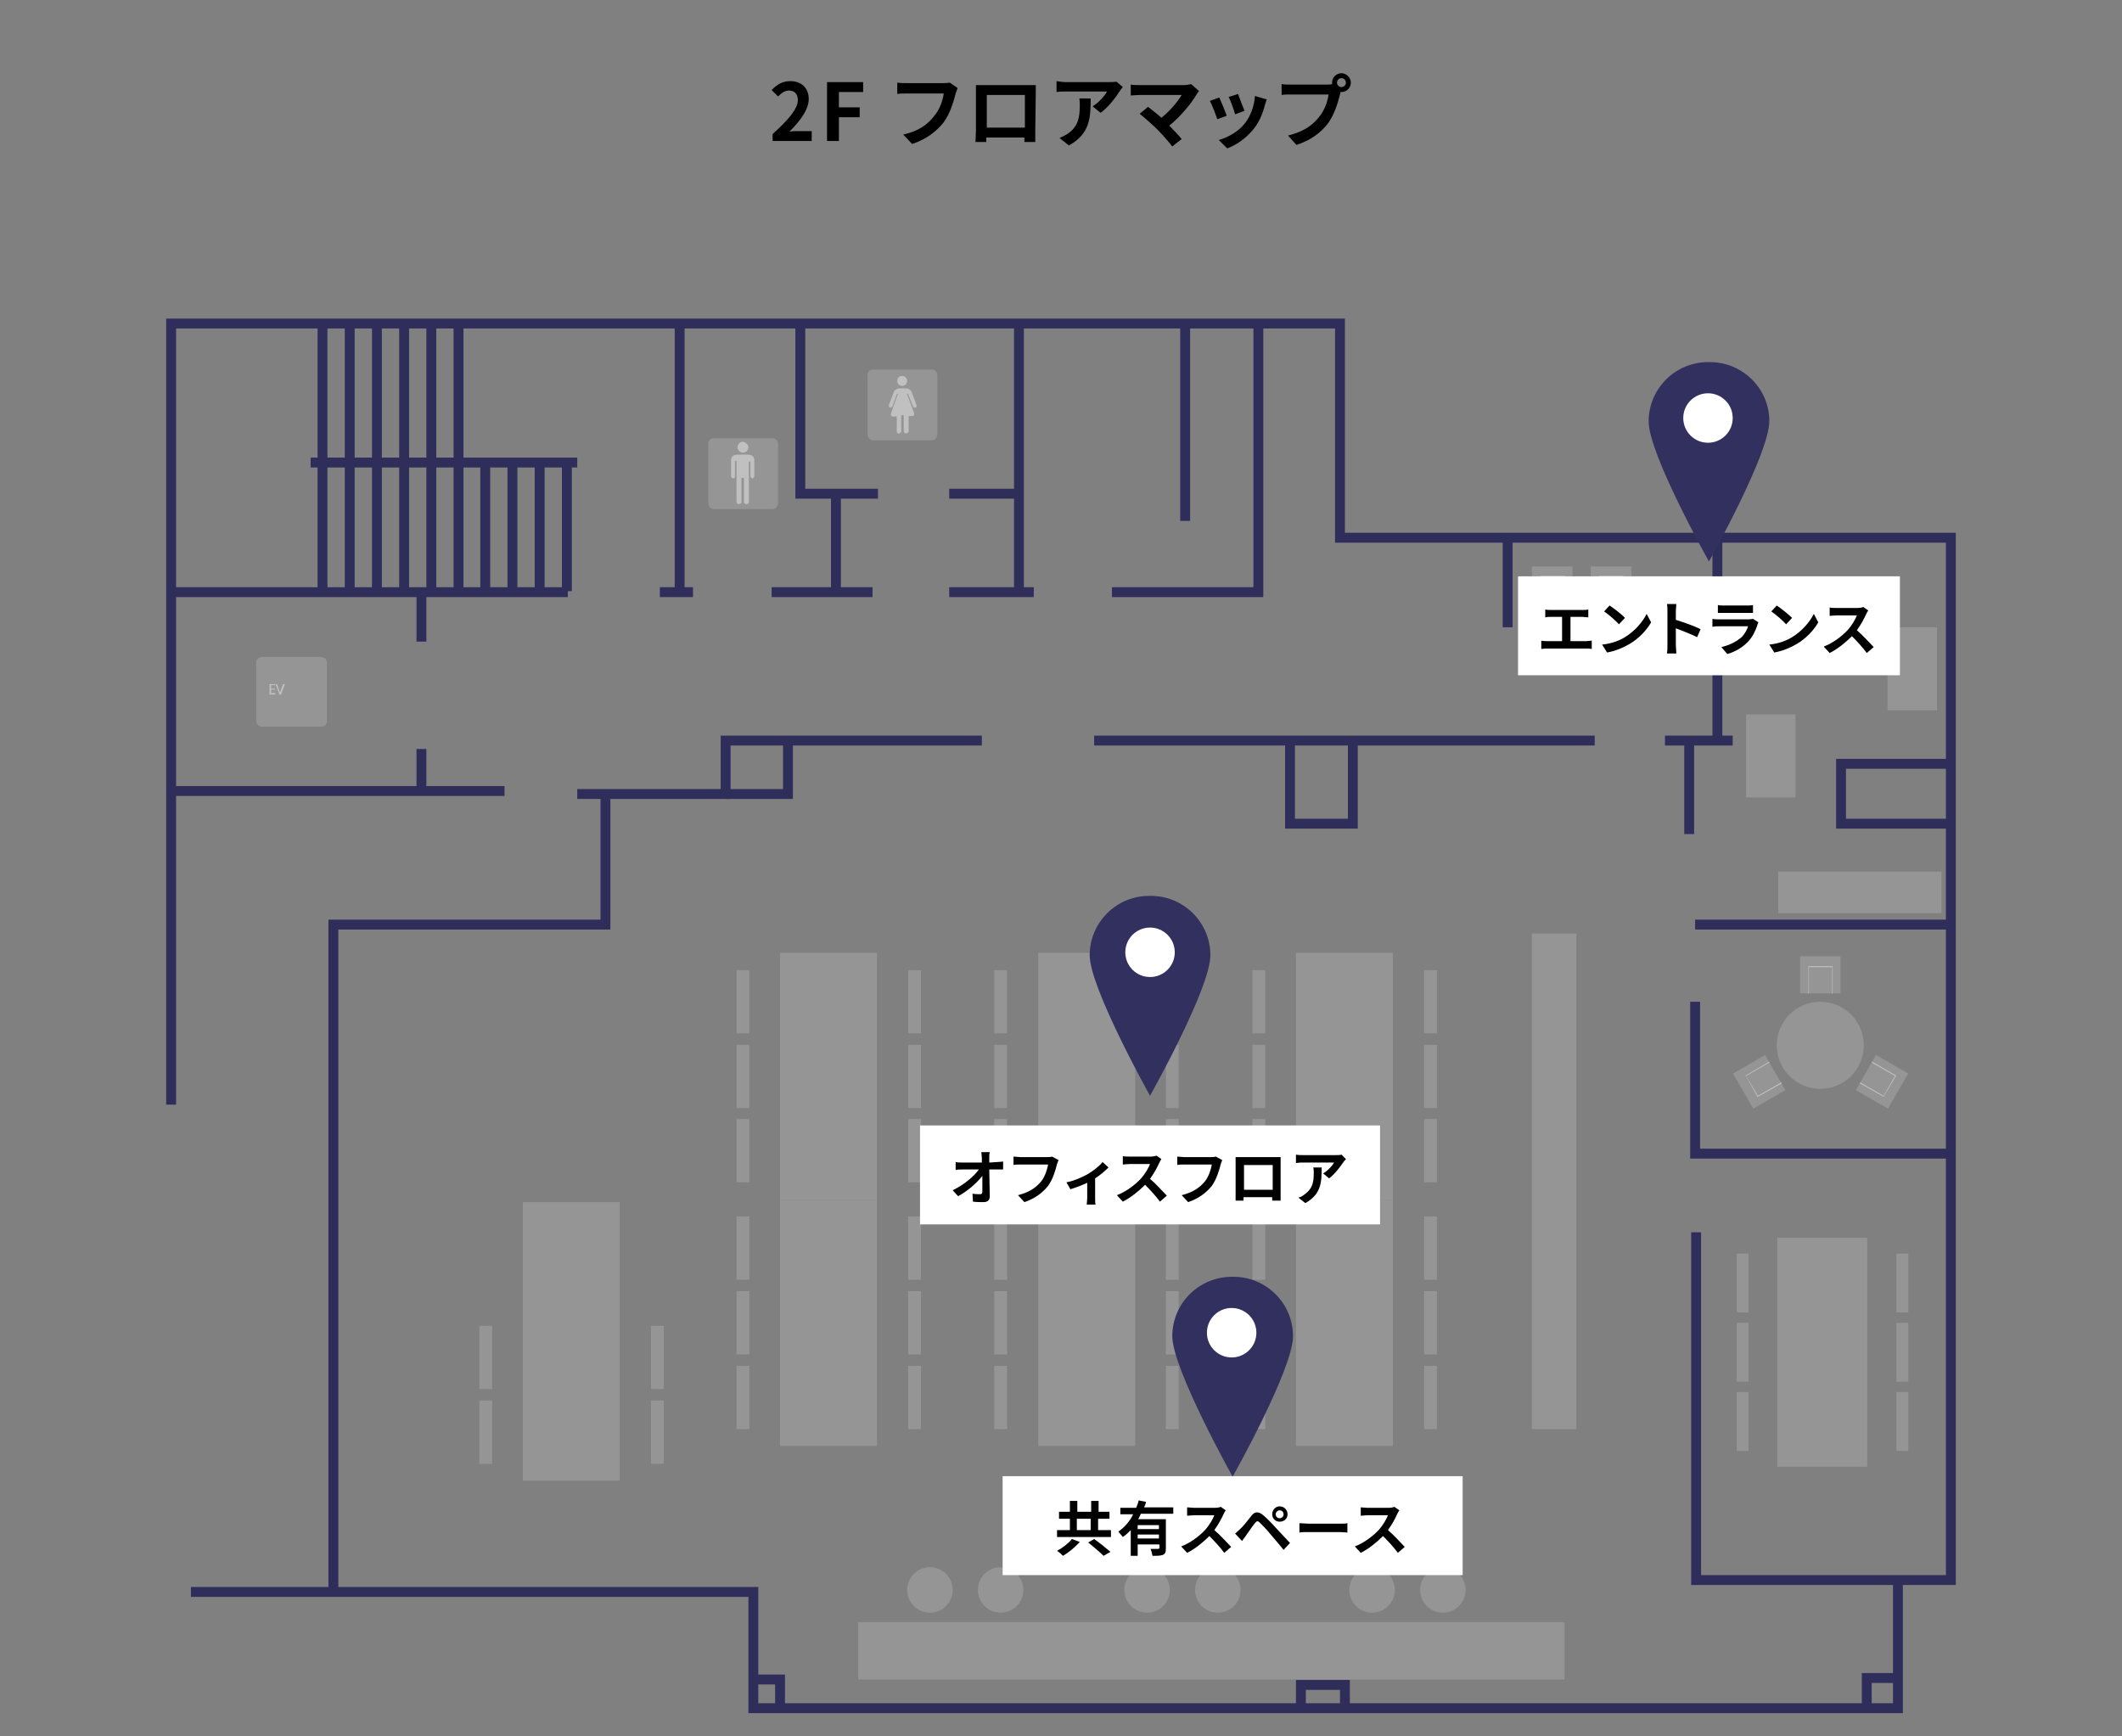 <?xml version="1.0" encoding="utf-8"?>
<!-- Generator: Adobe Illustrator 27.1.1, SVG Export Plug-In . SVG Version: 6.00 Build 0)  -->
<svg version="1.1" id="レイヤー_1" xmlns="http://www.w3.org/2000/svg" xmlns:xlink="http://www.w3.org/1999/xlink" x="0px"
	 y="0px" viewBox="0 0 429 351" style="enable-background:new 0 0 429 351;" xml:space="preserve">
<rect x="0" y="0" width="429" height="351" fill="#808080" stroke="none"/>
<style type="text/css">
	.st0{fill:#2F2E5B;}
	.st1{opacity:0.5;}
	.st2{fill:#A9A9A9;}
	.st3{fill:#FFFFFF;}
	.st4{fill:#31305E;}
</style>
<g id="_レイヤー_1">
	<g id="_グループ_3260">
		<g id="_グループ_3225">
			<polygon class="st0" points="384.7,346.3 151.3,346.3 151.3,322.8 38.6,322.8 38.6,320.8 153.3,320.8 153.3,344.3 382.7,344.3 
				382.7,319.4 384.7,319.4 			"/>
			<polygon class="st0" points="395.4,320.4 341.9,320.4 341.9,249.1 343.9,249.1 343.9,318.4 393.4,318.4 393.4,109.7 269.9,109.7 
				269.9,66.4 35.6,66.4 35.6,223.3 33.6,223.3 33.6,64.4 271.9,64.4 271.9,107.7 395.4,107.7 			"/>
			<rect x="34.6" y="118.7" class="st0" width="80.2" height="2"/>
			<rect x="133.4" y="118.7" class="st0" width="6.7" height="2"/>
			<rect x="156" y="118.7" class="st0" width="20.4" height="2"/>
			<rect x="191.9" y="118.7" class="st0" width="17.1" height="2"/>
			<polygon class="st0" points="255.4,120.7 224.8,120.7 224.8,118.7 253.4,118.7 253.4,65.4 255.4,65.4 			"/>
			<rect x="238.6" y="65.4" class="st0" width="2" height="39.9"/>
			<polygon class="st0" points="177.5,100.8 160.8,100.8 160.8,65.4 162.8,65.4 162.8,98.8 177.5,98.8 			"/>
			<rect x="168" y="100.2" class="st0" width="2" height="20.3"/>
			<g id="_グループ_3224">
				<rect x="62.8" y="92.5" class="st0" width="53.9" height="2"/>
				<rect x="64.2" y="66.1" class="st0" width="2" height="53.4"/>
				<rect x="69.7" y="66.1" class="st0" width="2" height="53.4"/>
				<rect x="75.2" y="66.1" class="st0" width="2" height="53.4"/>
				<rect x="80.7" y="66.1" class="st0" width="2" height="53.4"/>
				<rect x="86.2" y="65.4" class="st0" width="2" height="54.1"/>
				<rect x="91.7" y="65.4" class="st0" width="2" height="54.1"/>
				<rect x="97.1" y="92.7" class="st0" width="2" height="26.8"/>
				<rect x="102.6" y="92.7" class="st0" width="2" height="26.8"/>
				<rect x="108.1" y="92.7" class="st0" width="2" height="26.8"/>
				<rect x="113.6" y="92.7" class="st0" width="2" height="26.8"/>
			</g>
			<rect x="136.4" y="66.1" class="st0" width="2" height="53.6"/>
			<rect x="84.2" y="120.6" class="st0" width="2" height="9.1"/>
			<rect x="84.2" y="151.4" class="st0" width="2" height="9.1"/>
			<rect x="34.6" y="158.9" class="st0" width="67.4" height="2"/>
			<polygon class="st0" points="147.7,161.5 116.7,161.5 116.7,159.5 145.7,159.5 145.7,148.7 198.5,148.7 198.5,150.7 147.7,150.7 
							"/>
			<rect x="221.2" y="148.7" class="st0" width="101.2" height="2"/>
			<rect x="336.6" y="148.7" class="st0" width="13.7" height="2"/>
			<rect x="340.5" y="149.7" class="st0" width="2" height="18.9"/>
			<rect x="342.7" y="185.9" class="st0" width="51.7" height="2"/>
			<polygon class="st0" points="394.4,234.2 341.7,234.2 341.7,202.5 343.7,202.5 343.7,232.2 394.4,232.2 			"/>
			<rect x="205" y="66.1" class="st0" width="2" height="53.6"/>
			<rect x="191.9" y="98.8" class="st0" width="14" height="2"/>
			<rect x="303.8" y="109.6" class="st0" width="2" height="17.2"/>
			<polygon class="st0" points="160.3,161.5 146.7,161.5 146.7,159.5 158.3,159.5 158.3,149.7 160.3,149.7 			"/>
			<polygon class="st0" points="274.5,167.5 259.8,167.5 259.8,149.7 261.8,149.7 261.8,165.5 272.5,165.5 272.5,149.7 274.5,149.7 
							"/>
			<polygon class="st0" points="394.4,167.5 371.2,167.5 371.2,153.4 394.4,153.4 394.4,155.4 373.2,155.4 373.2,165.5 394.4,165.5 
							"/>
			<polygon class="st0" points="272.9,345.3 270.9,345.3 270.9,341.6 264,341.6 264,345.3 262,345.3 262,339.6 272.9,339.6 			"/>
			<polygon class="st0" points="378.4,345.5 376.4,345.5 376.4,338.2 383.7,338.2 383.7,340.2 378.4,340.2 			"/>
			<polygon class="st0" points="158.7,345.3 156.7,345.3 156.7,340.5 152.3,340.5 152.3,338.5 158.7,338.5 			"/>
			<polygon class="st0" points="68.4,322.6 66.4,322.6 66.4,185.9 121.4,185.9 121.4,161.1 123.4,161.1 123.4,187.9 68.4,187.9 			
				"/>
			<rect x="346.2" y="109.6" class="st0" width="2" height="40.7"/>
		</g>
		<g id="_グループ_3259" class="st1">
			<g id="_グループ_3226">
				<path id="_長方形_1318" class="st2" d="M144.3,88.6h11.9c0.6,0,1.1,0.5,1.1,1.2v11.9c0,0.6-0.5,1.2-1.1,1.2h-11.9
					c-0.6,0-1.1-0.5-1.1-1.2V89.7C143.1,89.1,143.7,88.6,144.3,88.6z"/>
				<g id="_グループ_2925">
					<path id="_パス_3939" class="st3" d="M148.9,101.4c0,0.3,0.2,0.5,0.4,0.5l0,0c0,0,0.1,0,0.1,0c0.3,0,0.5-0.2,0.5-0.4
						c0,0,0-0.1,0-0.1v-4.8h0.5v4.8c0,0.3,0.2,0.5,0.4,0.5c0,0,0.1,0,0.1,0c0.3,0,0.5-0.2,0.5-0.4c0,0,0-0.1,0-0.1v-8.1h0.3v2.9
						c0,0.2,0.1,0.4,0.3,0.5c0.2,0,0.4-0.1,0.5-0.3l0,0c0,0,0-0.1,0-0.2V93c0-0.7-0.5-1.1-1.3-1.1h-2.1c-0.7,0-1.3,0.3-1.3,1.1v3.3
						c0,0.2,0.2,0.4,0.4,0.4s0.4-0.2,0.4-0.4v-3.1h0.3L148.9,101.4L148.9,101.4z"/>
					<path id="_パス_3940" class="st3" d="M151.3,90.4c0,0.6-0.5,1.1-1.1,1.1s-1.1-0.5-1.1-1.1c0-0.6,0.5-1.1,1.1-1.1l0,0
						C150.8,89.4,151.3,89.9,151.3,90.4L151.3,90.4z"/>
				</g>
			</g>
			<g id="_グループ_3227">
				<path id="_長方形_1319" class="st2" d="M176.5,74.7h11.9c0.6,0,1.1,0.5,1.1,1.2v11.9c0,0.6-0.5,1.2-1.1,1.2h-11.9
					c-0.6,0-1.1-0.5-1.1-1.2V75.8C175.3,75.2,175.8,74.7,176.5,74.7z"/>
				<g id="_グループ_2924">
					<path id="_パス_3941" class="st3" d="M183.4,77c0,0.5-0.4,1-1,1s-1-0.4-1-1s0.4-1,1-1l0,0C182.9,76,183.4,76.4,183.4,77z"/>
					<path id="_パス_3942" class="st3" d="M184.8,83.5l-1.4-3.8v0c0-0.1,0-0.1,0.1-0.1l0,0c0,0,0.1,0,0.1,0.1l1,2.5
						c0.1,0.2,0.3,0.2,0.5,0.2c0.2,0,0.2-0.4,0.2-0.5l-0.9-2.4c-0.1-0.6-0.7-1-1.3-1h-1.2c-0.6,0-1.2,0.4-1.3,1l-0.9,2.4
						c0,0,0,0.5,0.2,0.5c0.2,0,0.4-0.1,0.5-0.2l0.9-2.5c0,0,0.1-0.1,0.1-0.1c0.1,0,0.1,0,0.1,0.1l0,0v0l-1.4,3.9v0.3
						c0,0.1,0.2,0.3,0.3,0.3h0.9v3c0,0.3,0.2,0.5,0.5,0.4c0.2,0,0.4-0.2,0.4-0.4V84c0-0.1,0.5-0.1,0.5,0v3.1c0,0.3,0.2,0.5,0.5,0.5
						c0.3,0,0.5-0.2,0.5-0.5v-3h0.9c0.1,0,0.2-0.2,0.2-0.3C184.8,83.8,184.8,83.5,184.8,83.5L184.8,83.5L184.8,83.5z"/>
				</g>
			</g>
			<g id="_グループ_3228">
				<path id="_長方形_1320" class="st2" d="M53,132.8h11.9c0.6,0,1.2,0.5,1.2,1.1v11.9c0,0.6-0.5,1.1-1.2,1.1H53
					c-0.6,0-1.2-0.5-1.2-1.1v-11.9C51.8,133.3,52.3,132.8,53,132.8z"/>
				<g id="EV">
					<g>
						<path class="st3" d="M55.6,140.4h-1.1v-2.1h1.1v0.2h-0.8v0.7h0.8v0.2h-0.8v0.7h0.9L55.6,140.4L55.6,140.4z"/>
						<path class="st3" d="M57.6,138.3l-0.8,2.1h-0.3l-0.8-2.1h0.3l0.6,1.7c0,0.1,0,0.1,0,0.2l0,0c0-0.1,0-0.1,0-0.2l0.6-1.7
							L57.6,138.3L57.6,138.3z"/>
					</g>
				</g>
			</g>
			<g id="_グループ_3229">
				<rect id="_長方形_1321" x="309.7" y="114.5" class="st2" width="8.2" height="7.5"/>
				<polygon class="st3" points="316.4,122 316.2,122 316.2,116.6 311.5,116.6 311.5,122 311.4,122 311.4,116.4 316.4,116.4 				"/>
			</g>
			<g id="_グループ_3230">
				<rect id="_長方形_1322" x="321.6" y="114.5" class="st2" width="8.2" height="7.5"/>
				<polygon class="st3" points="328.2,122 328.1,122 328.1,116.6 323.4,116.6 323.4,122 323.3,122 323.3,116.4 328.2,116.4 				"/>
			</g>
			<g id="_グループ_3249">
				<g id="_グループ_3233">
					<rect id="_長方形_1323" x="157.7" y="192.6" class="st2" width="19.6" height="49.9"/>
					<g id="_グループ_3231">
						<rect id="_長方形_1324" x="148.9" y="196.1" class="st2" width="2.6" height="12.8"/>
						<rect id="_長方形_1325" x="148.9" y="211.2" class="st2" width="2.6" height="12.8"/>
						<rect id="_長方形_1326" x="148.9" y="226.2" class="st2" width="2.6" height="12.8"/>
					</g>
					<g id="_グループ_3232">
						<rect id="_長方形_1327" x="183.6" y="196.1" class="st2" width="2.6" height="12.8"/>
						<rect id="_長方形_1328" x="183.6" y="211.2" class="st2" width="2.6" height="12.8"/>
						<rect id="_長方形_1329" x="183.6" y="226.2" class="st2" width="2.6" height="12.8"/>
					</g>
				</g>
				<rect id="_長方形_1330" x="105.7" y="243" class="st2" width="19.6" height="56.3"/>
				<rect id="_長方形_1331" x="96.9" y="268" class="st2" width="2.6" height="12.8"/>
				<rect id="_長方形_1332" x="96.9" y="283.1" class="st2" width="2.6" height="12.8"/>
				<rect id="_長方形_1333" x="131.6" y="268" class="st2" width="2.6" height="12.8"/>
				<rect id="_長方形_1334" x="131.6" y="283.1" class="st2" width="2.6" height="12.8"/>
				<g id="_グループ_3236">
					<rect id="_長方形_1335" x="157.7" y="242.5" class="st2" width="19.6" height="49.8"/>
					<g id="_グループ_3234">
						<rect id="_長方形_1336" x="148.9" y="245.9" class="st2" width="2.6" height="12.8"/>
						<rect id="_長方形_1337" x="148.9" y="261" class="st2" width="2.6" height="12.8"/>
						<rect id="_長方形_1338" x="148.9" y="276.1" class="st2" width="2.6" height="12.8"/>
					</g>
					<g id="_グループ_3235">
						<rect id="_長方形_1339" x="183.6" y="245.9" class="st2" width="2.6" height="12.8"/>
						<rect id="_長方形_1340" x="183.6" y="261" class="st2" width="2.6" height="12.8"/>
						<rect id="_長方形_1341" x="183.6" y="276.1" class="st2" width="2.6" height="12.8"/>
					</g>
				</g>
				<g id="_グループ_3239">
					<rect id="_長方形_1342" x="209.9" y="192.6" class="st2" width="19.6" height="49.9"/>
					<g id="_グループ_3237">
						<rect id="_長方形_1343" x="201" y="196.1" class="st2" width="2.6" height="12.8"/>
						<rect id="_長方形_1344" x="201" y="211.2" class="st2" width="2.6" height="12.8"/>
						<rect id="_長方形_1345" x="201" y="226.2" class="st2" width="2.6" height="12.8"/>
					</g>
					<g id="_グループ_3238">
						<rect id="_長方形_1346" x="235.7" y="196.1" class="st2" width="2.6" height="12.8"/>
						<rect id="_長方形_1347" x="235.7" y="211.2" class="st2" width="2.6" height="12.8"/>
						<rect id="_長方形_1348" x="235.7" y="226.2" class="st2" width="2.6" height="12.8"/>
					</g>
				</g>
				<g id="_グループ_3242">
					<rect id="_長方形_1349" x="209.9" y="242.5" class="st2" width="19.6" height="49.8"/>
					<g id="_グループ_3240">
						<rect id="_長方形_1350" x="201" y="245.9" class="st2" width="2.6" height="12.8"/>
						<rect id="_長方形_1351" x="201" y="261" class="st2" width="2.6" height="12.8"/>
						<rect id="_長方形_1352" x="201" y="276.1" class="st2" width="2.6" height="12.8"/>
					</g>
					<g id="_グループ_3241">
						<rect id="_長方形_1353" x="235.7" y="245.9" class="st2" width="2.6" height="12.8"/>
						<rect id="_長方形_1354" x="235.7" y="261" class="st2" width="2.6" height="12.8"/>
						<rect id="_長方形_1355" x="235.7" y="276.1" class="st2" width="2.6" height="12.8"/>
					</g>
				</g>
				<g id="_グループ_3245">
					<rect id="_長方形_1356" x="262" y="192.6" class="st2" width="19.6" height="49.9"/>
					<g id="_グループ_3243">
						<rect id="_長方形_1357" x="253.2" y="196.1" class="st2" width="2.6" height="12.8"/>
						<rect id="_長方形_1358" x="253.2" y="211.2" class="st2" width="2.6" height="12.8"/>
						<rect id="_長方形_1359" x="253.2" y="226.2" class="st2" width="2.6" height="12.8"/>
					</g>
					<g id="_グループ_3244">
						<rect id="_長方形_1360" x="287.9" y="196.1" class="st2" width="2.6" height="12.8"/>
						<rect id="_長方形_1361" x="287.9" y="211.2" class="st2" width="2.6" height="12.8"/>
						<rect id="_長方形_1362" x="287.9" y="226.2" class="st2" width="2.6" height="12.8"/>
					</g>
				</g>
				<g id="_グループ_3248">
					<rect id="_長方形_1363" x="262" y="242.5" class="st2" width="19.6" height="49.8"/>
					<g id="_グループ_3246">
						<rect id="_長方形_1364" x="253.2" y="245.9" class="st2" width="2.6" height="12.8"/>
						<rect id="_長方形_1365" x="253.2" y="261" class="st2" width="2.6" height="12.8"/>
						<rect id="_長方形_1366" x="253.2" y="276.1" class="st2" width="2.6" height="12.8"/>
					</g>
					<g id="_グループ_3247">
						<rect id="_長方形_1367" x="287.9" y="245.9" class="st2" width="2.6" height="12.8"/>
						<rect id="_長方形_1368" x="287.9" y="261" class="st2" width="2.6" height="12.8"/>
						<rect id="_長方形_1369" x="287.9" y="276.1" class="st2" width="2.6" height="12.8"/>
					</g>
				</g>
				<rect id="_長方形_1370" x="309.7" y="188.7" class="st2" width="9" height="100.2"/>
			</g>
			<g id="_グループ_3257">
				<g id="_グループ_3253">
					<g id="_グループ_3250">
						<rect id="_長方形_1371" x="363.9" y="193.3" class="st2" width="8.2" height="7.5"/>
						<polygon class="st3" points="370.5,200.9 370.4,200.9 370.4,195.5 365.7,195.5 365.7,200.9 365.6,200.9 365.6,195.3 
							370.5,195.3 						"/>
					</g>
					<g id="_グループ_3251">
						
							<rect id="_長方形_1372" x="351.9" y="214.6" transform="matrix(0.866 -0.5 0.5 0.866 -61.691 207.122)" class="st2" width="7.5" height="8.2"/>
						<polygon class="st3" points="355.4,221.7 355.3,221.7 352.9,217.4 357.7,214.6 357.7,214.8 353,217.5 355.4,221.5 
							360.1,218.8 360.2,219 						"/>
					</g>
					<g id="_グループ_3252">
						
							<rect id="_長方形_1373" x="376.4" y="214.9" transform="matrix(0.5 -0.866 0.866 0.5 0.878 438.867)" class="st2" width="8.2" height="7.5"/>
						<polygon class="st3" points="380.8,221.7 376,219 376.1,218.8 380.8,221.5 383.1,217.5 378.4,214.8 378.5,214.6 383.3,217.4 
							383.3,217.5 						"/>
					</g>
					<circle id="_楕円形_54" class="st2" cx="368" cy="211.3" r="8.8"/>
				</g>
				<g id="_グループ_3256">
					<rect id="_長方形_1374" x="359.3" y="250.2" class="st2" width="18.2" height="46.3"/>
					<g id="_グループ_3254">
						<rect id="_長方形_1375" x="351.1" y="253.4" class="st2" width="2.4" height="11.9"/>
						<rect id="_長方形_1376" x="351.1" y="267.4" class="st2" width="2.4" height="11.9"/>
						<rect id="_長方形_1377" x="351.1" y="281.4" class="st2" width="2.4" height="11.9"/>
					</g>
					<g id="_グループ_3255">
						<rect id="_長方形_1378" x="383.4" y="253.4" class="st2" width="2.4" height="11.9"/>
						<rect id="_長方形_1379" x="383.4" y="267.4" class="st2" width="2.4" height="11.9"/>
						<rect id="_長方形_1380" x="383.4" y="281.4" class="st2" width="2.4" height="11.9"/>
					</g>
				</g>
				<rect id="_長方形_1381" x="353" y="144.4" class="st2" width="10" height="16.8"/>
				<rect id="_長方形_1382" x="381.6" y="126.8" class="st2" width="10" height="16.8"/>
				<rect id="_長方形_1383" x="359.5" y="176.2" class="st2" width="33" height="8.4"/>
			</g>
			<g id="_グループ_3258">
				<rect id="_長方形_1384" x="173.5" y="327.9" class="st2" width="142.8" height="11.6"/>
				<circle id="_楕円形_55" class="st2" cx="188" cy="321.4" r="4.6"/>
				<circle id="_楕円形_56" class="st2" cx="202.3" cy="321.4" r="4.6"/>
				<circle id="_楕円形_57" class="st2" cx="231.9" cy="321.4" r="4.6"/>
				<circle id="_楕円形_58" class="st2" cx="246.2" cy="321.4" r="4.6"/>
				<circle id="_楕円形_59" class="st2" cx="277.4" cy="321.4" r="4.6"/>
				<circle id="_楕円形_60" class="st2" cx="291.7" cy="321.4" r="4.6"/>
			</g>
		</g>
	</g>
</g>
<g id="_レイヤー_2">
	<g id="_グループ_3211">
		<g id="_グループ_3167">
			<path id="Icon_map-map-pin" class="st4" d="M345.5,73.2c-6.7-0.1-12.2,5.3-12.2,12l0,0c0,6.6,12.2,28.3,12.2,28.3
				s12.2-21.7,12.2-28.4C357.7,78.5,352.2,73.1,345.5,73.2L345.5,73.2L345.5,73.2z"/>
			<circle id="_楕円形_53" class="st3" cx="345.3" cy="84.5" r="5"/>
		</g>
		<rect id="_長方形_1258" x="306.9" y="116.5" class="st3" width="77.2" height="20"/>
		<g id="_総合受付">
			<g>
				<path d="M320.7,129.6c0.4,0,0.8-0.1,1.1-0.1v1.7c-0.3-0.1-0.8-0.1-1.1-0.1h-7.9c-0.4,0-0.8,0-1.2,0.1v-1.7
					c0.4,0.1,0.8,0.1,1.2,0.1h3v-4.9h-2.3c-0.3,0-0.8,0-1.1,0.1v-1.6c0.3,0.1,0.8,0.1,1.1,0.1h6.5c0.4,0,0.8,0,1.1-0.1v1.6
					c-0.4,0-0.8-0.1-1.1-0.1h-2.5v4.9H320.7L320.7,129.6z"/>
				<path d="M328.5,128.8c2-1.2,3.6-3.1,4.4-4.7l0.9,1.7c-0.9,1.6-2.5,3.3-4.4,4.4c-1.2,0.7-2.8,1.4-4.5,1.7l-1-1.6
					C325.8,130.1,327.4,129.5,328.5,128.8L328.5,128.8z M328.5,124.9l-1.2,1.3c-0.6-0.7-2.1-2-3-2.6l1.1-1.2
					C326.3,123,327.9,124.2,328.5,124.9z"/>
				<path d="M343.1,128.8c-1.2-0.6-3-1.3-4.3-1.8v3.4c0,0.4,0.1,1.2,0.1,1.7H337c0.1-0.5,0.1-1.2,0.1-1.7v-6.9c0-0.4,0-1-0.1-1.4
					h1.9c0,0.4-0.1,0.9-0.1,1.4v1.8c1.6,0.5,3.9,1.3,5,1.9L343.1,128.8L343.1,128.8z"/>
				<path d="M355.5,125.8c-0.1,0.2-0.2,0.4-0.2,0.5c-0.4,1.2-0.9,2.3-1.8,3.3c-1.2,1.3-2.8,2.2-4.3,2.6l-1.2-1.4
					c1.8-0.4,3.2-1.2,4.2-2.1c0.6-0.7,1-1.4,1.2-2.1h-5.8c-0.3,0-0.9,0-1.4,0.1v-1.6c0.5,0.1,1,0.1,1.4,0.1h5.9
					c0.4,0,0.7-0.1,0.9-0.1L355.5,125.8L355.5,125.8z M347.3,122.3c0.3,0.1,0.8,0.1,1.2,0.1h4.6c0.4,0,1,0,1.3-0.1v1.6
					c-0.3,0-0.9,0-1.3,0h-4.6c-0.4,0-0.9,0-1.2,0V122.3z"/>
				<path d="M362.3,128.8c2-1.2,3.6-3.1,4.4-4.7l0.9,1.7c-0.9,1.6-2.5,3.3-4.4,4.4c-1.2,0.7-2.8,1.4-4.5,1.7l-1-1.6
					C359.6,130.1,361.2,129.5,362.3,128.8L362.3,128.8z M362.3,124.9l-1.2,1.3c-0.6-0.7-2.1-2-3-2.6l1.1-1.2
					C360.1,123,361.6,124.2,362.3,124.9z"/>
				<path d="M377.7,123.4c-0.1,0.1-0.3,0.5-0.4,0.7c-0.4,0.9-1.1,2.2-1.9,3.3c1.2,1,2.6,2.6,3.4,3.4l-1.4,1.2
					c-0.8-1.1-1.9-2.3-3-3.4c-1.3,1.3-2.9,2.6-4.5,3.4l-1.2-1.3c1.9-0.7,3.8-2.2,4.9-3.4c0.8-0.9,1.5-2.1,1.8-2.9h-4.1
					c-0.5,0-1.2,0.1-1.4,0.1v-1.7c0.3,0.1,1.1,0.1,1.4,0.1h4.2c0.5,0,1-0.1,1.2-0.2L377.7,123.4L377.7,123.4z"/>
			</g>
		</g>
	</g>
	<g>
		<g id="_グループ_3169">
			<path id="Icon_map-map-pin-3" class="st4" d="M249.2,258.1c-6.7-0.1-12.2,5.3-12.2,12l0,0c0,6.6,12.2,28.4,12.2,28.4
				s12.2-21.7,12.2-28.4C261.4,263.4,255.9,258,249.2,258.1L249.2,258.1L249.2,258.1z"/>
			<circle id="_楕円形_53-3" class="st3" cx="249" cy="269.4" r="5"/>
		</g>
		<rect id="_長方形_1258-3" x="202.7" y="298.4" class="st3" width="93" height="20"/>
		<g id="_共有スペース">
			<g>
				<path d="M224.6,309.3v1.4h-10.9v-1.4h2.6V307h-2.2v-1.4h2.2v-2.2h1.5v2.2h2.8v-2.2h1.5v2.2h2.2v1.4H222v2.3H224.6L224.6,309.3z
					 M218.3,311.7c-0.9,1-2.2,2.1-3.4,2.8c-0.3-0.3-0.8-0.8-1.2-1c1.1-0.6,2.4-1.6,3-2.4L218.3,311.7L218.3,311.7z M217.7,309.3h2.8
					V307h-2.8V309.3z M221.2,311.1c1,0.7,2.5,1.9,3.3,2.6l-1.4,0.8c-0.7-0.7-2.1-1.9-3.1-2.7L221.2,311.1z"/>
				<path d="M230.6,306.1c-0.1,0.3-0.3,0.6-0.5,1h5.6v5.9c0,0.7-0.1,1.1-0.6,1.3c-0.5,0.2-1.1,0.2-2.1,0.2c-0.1-0.4-0.2-1-0.4-1.4
					c0.6,0,1.3,0,1.5,0c0.2,0,0.3-0.1,0.3-0.2v-0.7H230v2.3h-1.4v-5.2c-0.5,0.5-1,1-1.6,1.4c-0.2-0.3-0.7-0.8-0.9-1.1
					c1.3-0.9,2.3-2.1,3-3.5h-2.6v-1.3h3.2c0.2-0.5,0.4-1,0.5-1.5l1.5,0.3c-0.1,0.4-0.2,0.7-0.4,1.1h5.9v1.3H230.6L230.6,306.1z
					 M234.3,308.3H230v0.8h4.3V308.3z M234.3,311v-0.8H230v0.8H234.3z"/>
				<path d="M247.8,305.3c-0.1,0.1-0.3,0.5-0.4,0.7c-0.4,0.9-1.1,2.2-1.9,3.3c1.2,1,2.6,2.6,3.4,3.4l-1.4,1.2
					c-0.8-1.1-1.9-2.3-3-3.4c-1.3,1.3-2.9,2.6-4.5,3.4l-1.2-1.3c1.9-0.7,3.8-2.2,4.9-3.4c0.8-0.9,1.5-2.1,1.8-2.9h-4.1
					c-0.5,0-1.2,0.1-1.4,0.1v-1.7c0.3,0,1.1,0.1,1.4,0.1h4.2c0.5,0,1-0.1,1.2-0.2L247.8,305.3L247.8,305.3z"/>
				<path d="M250.7,309.1c0.6-0.5,1.5-1.7,2.3-2.7c0.7-0.9,1.4-0.9,2.4-0.1c0.8,0.7,1.7,1.6,2.4,2.4c0.8,0.9,2.1,2.2,3,3.2l-1.3,1.4
					c-0.8-1-1.9-2.3-2.6-3.1c-0.7-0.9-1.8-2-2.2-2.4c-0.4-0.4-0.6-0.4-1,0.1c-0.5,0.6-1.3,1.8-1.8,2.5c-0.3,0.4-0.6,0.8-0.8,1.1
					l-1.4-1.5C250,309.7,250.3,309.5,250.7,309.1L250.7,309.1z M258.7,304.5c0.9,0,1.6,0.7,1.6,1.6s-0.7,1.5-1.6,1.5
					s-1.5-0.7-1.5-1.5S257.8,304.5,258.7,304.5z M258.7,306.9c0.4,0,0.8-0.3,0.8-0.8s-0.4-0.8-0.8-0.8s-0.8,0.4-0.8,0.8
					S258.2,306.9,258.7,306.9z"/>
				<path d="M262.7,307.9c0.4,0,1.3,0.1,1.9,0.1h6.4c0.5,0,1.1,0,1.4-0.1v1.9c-0.3,0-0.9-0.1-1.4-0.1h-6.4c-0.7,0-1.5,0-1.9,0.1
					V307.9z"/>
				<path d="M282.9,305.3c-0.1,0.1-0.3,0.5-0.4,0.7c-0.4,0.9-1.1,2.2-1.9,3.3c1.2,1,2.6,2.6,3.4,3.4l-1.4,1.2
					c-0.8-1.1-1.9-2.3-3-3.4c-1.3,1.3-2.9,2.6-4.5,3.4l-1.2-1.3c1.9-0.7,3.8-2.2,4.9-3.4c0.8-0.9,1.5-2.1,1.8-2.9h-4.1
					c-0.5,0-1.2,0.1-1.4,0.1v-1.7c0.3,0,1,0.1,1.4,0.1h4.2c0.5,0,1-0.1,1.2-0.2L282.9,305.3L282.9,305.3z"/>
			</g>
		</g>
	</g>
	<g id="_2F_フロアマップ">
		<g>
			<path d="M156.2,27.1c3.2-2.9,5.1-5.1,5.1-6.9c0-1.2-0.7-1.9-1.8-1.9c-0.9,0-1.6,0.6-2.2,1.2l-1.3-1.3c1.1-1.1,2.1-1.8,3.8-1.8
				c2.2,0,3.7,1.4,3.7,3.6s-1.8,4.5-3.9,6.6c0.6-0.1,1.4-0.1,1.9-0.1h2.6v2h-7.9L156.2,27.1L156.2,27.1z"/>
			<path d="M167.2,16.6h7.3v2h-4.9v3.1h4.2v2h-4.2v4.8h-2.4L167.2,16.6L167.2,16.6z"/>
			<path d="M193.6,17.8c-0.1,0.3-0.3,0.8-0.4,1.1c-0.4,1.6-1.1,4-2.4,5.8c-1.5,1.9-3.6,3.5-6.4,4.4l-1.8-1.9c3.2-0.7,5-2.1,6.3-3.8
				c1.1-1.3,1.7-3.1,1.9-4.5h-7.5c-0.7,0-1.5,0-1.9,0.1v-2.3c0.5,0.1,1.4,0.1,1.9,0.1h7.4c0.3,0,0.8,0,1.3-0.1L193.6,17.8
				L193.6,17.8z"/>
			<path d="M209.3,26.5c0,0.6,0,2.2,0,2.2h-2.2l0-0.9h-7.7l0,0.9h-2.2c0-0.1,0.1-1.5,0.1-2.2v-7.8c0-0.5,0-1.1,0-1.5
				c0.7,0,1.3,0,1.7,0h8.8c0.4,0,1,0,1.6,0c0,0.5,0,1.1,0,1.5L209.3,26.5L209.3,26.5z M199.5,19.2v6.6h7.7v-6.6H199.5z"/>
			<path d="M227,17.6c-0.2,0.2-0.5,0.6-0.6,0.8c-0.8,1.2-2.3,3.3-3.9,4.4l-1.6-1.3c1.3-0.8,2.5-2.2,2.9-3h-8.3c-0.7,0-1.2,0-1.9,0.1
				v-2.2c0.6,0.1,1.3,0.2,1.9,0.2h8.6c0.4,0,1.3,0,1.6-0.1L227,17.6L227,17.6z M220.5,19.8c0,4-0.1,7.2-4.4,9.6l-1.9-1.5
				c0.5-0.2,1.1-0.5,1.7-0.9c2-1.4,2.4-3.1,2.4-5.7c0-0.5,0-0.9-0.1-1.4H220.5z"/>
			<path d="M242.4,18.4c-0.2,0.3-0.4,0.5-0.5,0.7c-1.1,1.9-3.2,4.4-5.5,6.3c0.9,0.9,1.9,2,2.5,2.7l-1.9,1.5c-0.7-0.9-2-2.4-3.1-3.5
				c-0.9-0.9-2.6-2.4-3.5-3.1l1.7-1.4c0.6,0.5,1.7,1.3,2.7,2.2c1.8-1.4,3.3-3.3,4.1-4.6h-8.5c-0.6,0-1.5,0.1-1.8,0.1v-2.2
				c0.4,0.1,1.3,0.1,1.8,0.1h8.9c0.6,0,1.1-0.1,1.5-0.2L242.4,18.4L242.4,18.4z"/>
			<path d="M248,23.4l-1.9,0.7c-0.3-0.9-1.1-3-1.5-3.7l1.9-0.7C246.9,20.6,247.7,22.5,248,23.4z M256.1,20.1
				c-0.2,0.5-0.3,0.9-0.4,1.2c-0.4,1.6-1.1,3.3-2.2,4.7c-1.5,1.9-3.5,3.3-5.4,4l-1.7-1.7c1.8-0.5,4-1.7,5.3-3.4
				c1.1-1.4,1.9-3.5,2-5.5L256.1,20.1z M251.6,22.4l-1.9,0.7c-0.2-0.8-0.9-2.7-1.3-3.5l1.9-0.6C250.5,19.6,251.3,21.7,251.6,22.4
				L251.6,22.4z"/>
			<path d="M268.4,17.1c0.2,0,0.6,0,0.9-0.1c0-0.1,0-0.2,0-0.3c0-1.1,0.9-1.9,1.9-1.9s1.9,0.9,1.9,1.9c0,1.1-0.9,1.9-1.9,1.9
				c-0.1,0-0.1,0-0.2,0l-0.1,0.5c-0.4,1.6-1.1,4-2.4,5.8c-1.4,1.9-3.6,3.5-6.4,4.4l-1.7-1.9c3.2-0.8,5-2.1,6.3-3.8
				c1.1-1.3,1.7-3.1,1.9-4.5H261c-0.7,0-1.5,0-1.9,0.1V17c0.5,0.1,1.4,0.1,1.9,0.1L268.4,17.1L268.4,17.1z M272.1,16.7
				c0-0.5-0.4-0.9-0.9-0.9s-0.9,0.4-0.9,0.9c0,0.5,0.4,0.9,0.9,0.9S272.1,17.2,272.1,16.7z"/>
		</g>
	</g>
	<g>
		<path id="Icon_map-map-pin-2" class="st4" d="M232.5,181.1c-6.7-0.1-12.2,5.3-12.2,12l0,0c0,6.6,12.2,28.4,12.2,28.4
			s12.2-21.7,12.2-28.4C244.7,186.4,239.2,181,232.5,181.1L232.5,181.1L232.5,181.1z"/>
		<circle id="_楕円形_53-2" class="st3" cx="232.5" cy="192.5" r="5"/>
		<rect id="_長方形_1258-2" x="186" y="227.5" class="st3" width="93" height="20"/>
		<g id="_オフィスフロア">
			<g>
				<path d="M201.6,234.9c0.4,0,1-0.1,1.2-0.1v1.6c-0.4,0-0.8,0-1.2,0h-1.6c0,1.8,0.1,3.8,0.1,5.4c0,0.8-0.4,1.2-1.3,1.2
					c-0.7,0-1.4,0-2.1-0.1l-0.1-1.6c0.5,0.1,1.2,0.1,1.6,0.1c0.3,0,0.4-0.2,0.4-0.5c0-0.8,0-2,0-3.2c-1.1,1.4-3,3.1-4.9,4.1
					l-1.1-1.2c2.3-1.1,4.3-2.8,5.3-4.2h-3.3c-0.4,0-0.9,0-1.4,0.1v-1.6c0.4,0.1,0.9,0.1,1.3,0.1h4c0-0.3,0-0.6,0-0.9
					c0-0.4-0.1-0.8-0.1-1.2h1.7c-0.1,0.4-0.1,0.8-0.1,1.2v0.9L201.6,234.9L201.6,234.9z"/>
				<path d="M214,234.5c-0.1,0.2-0.2,0.6-0.3,0.8c-0.3,1.2-0.8,3-1.8,4.4c-1.1,1.4-2.7,2.6-4.8,3.3l-1.3-1.4
					c2.4-0.6,3.7-1.6,4.7-2.8c0.8-1,1.2-2.4,1.4-3.4h-5.6c-0.5,0-1.1,0-1.4,0.1v-1.7c0.4,0,1,0.1,1.4,0.1h5.5c0.2,0,0.6,0,0.9-0.1
					L214,234.5L214,234.5z"/>
				<path d="M224.1,236c-0.6,0.6-1.6,1.5-2.7,2.2v4c0,0.4,0,1.1,0.1,1.3h-1.8c0-0.2,0.1-0.9,0.1-1.3v-3.1c-1.1,0.5-2.4,1-3.4,1.3
					l-0.8-1.4c1.6-0.3,3.3-1.1,4.2-1.6c1.2-0.7,2.5-1.7,3.1-2.5L224.1,236L224.1,236z"/>
				<path d="M234.8,234.3c-0.1,0.1-0.3,0.5-0.4,0.7c-0.4,0.9-1.1,2.2-1.9,3.3c1.2,1,2.6,2.6,3.4,3.4l-1.4,1.2
					c-0.8-1.1-1.9-2.3-3-3.4c-1.3,1.3-2.9,2.6-4.5,3.4l-1.2-1.3c1.9-0.7,3.8-2.2,4.9-3.4c0.8-0.9,1.5-2.1,1.8-2.9h-4.1
					c-0.5,0-1.2,0.1-1.4,0.1v-1.7c0.3,0.1,1.1,0.1,1.4,0.1h4.2c0.5,0,1-0.1,1.2-0.2L234.8,234.3L234.8,234.3z"/>
				<path d="M247.1,234.5c-0.1,0.2-0.2,0.6-0.3,0.8c-0.3,1.2-0.8,3-1.8,4.4c-1.1,1.4-2.7,2.6-4.8,3.3l-1.3-1.4
					c2.4-0.6,3.7-1.6,4.7-2.8c0.8-1,1.2-2.4,1.4-3.4h-5.6c-0.5,0-1.1,0-1.4,0.1v-1.7c0.4,0,1,0.1,1.4,0.1h5.5c0.2,0,0.6,0,0.9-0.1
					L247.1,234.5L247.1,234.5z"/>
				<path d="M258.9,241c0,0.5,0,1.6,0,1.7h-1.7V242h-5.8v0.7h-1.6c0-0.1,0-1.1,0-1.7v-5.9c0-0.3,0-0.8,0-1.2c0.5,0,0.9,0,1.3,0h6.6
					c0.3,0,0.8,0,1.2,0c0,0.4,0,0.8,0,1.2L258.9,241L258.9,241z M251.5,235.5v5h5.8v-5H251.5L251.5,235.5z"/>
				<path d="M272.1,234.3c-0.1,0.2-0.4,0.4-0.5,0.6c-0.6,0.9-1.7,2.4-2.9,3.3l-1.2-1c1-0.6,1.9-1.6,2.2-2.2h-6.2
					c-0.5,0-0.9,0-1.5,0.1v-1.7c0.5,0.1,1,0.1,1.5,0.1h6.5c0.3,0,1,0,1.2-0.1L272.1,234.3L272.1,234.3z M267.2,236
					c0,3-0.1,5.4-3.3,7.2l-1.4-1.1c0.4-0.1,0.8-0.3,1.3-0.7c1.5-1.1,1.8-2.3,1.8-4.3c0-0.4,0-0.7-0.1-1.1H267.2L267.2,236z"/>
			</g>
		</g>
	</g>
</g>
</svg>
